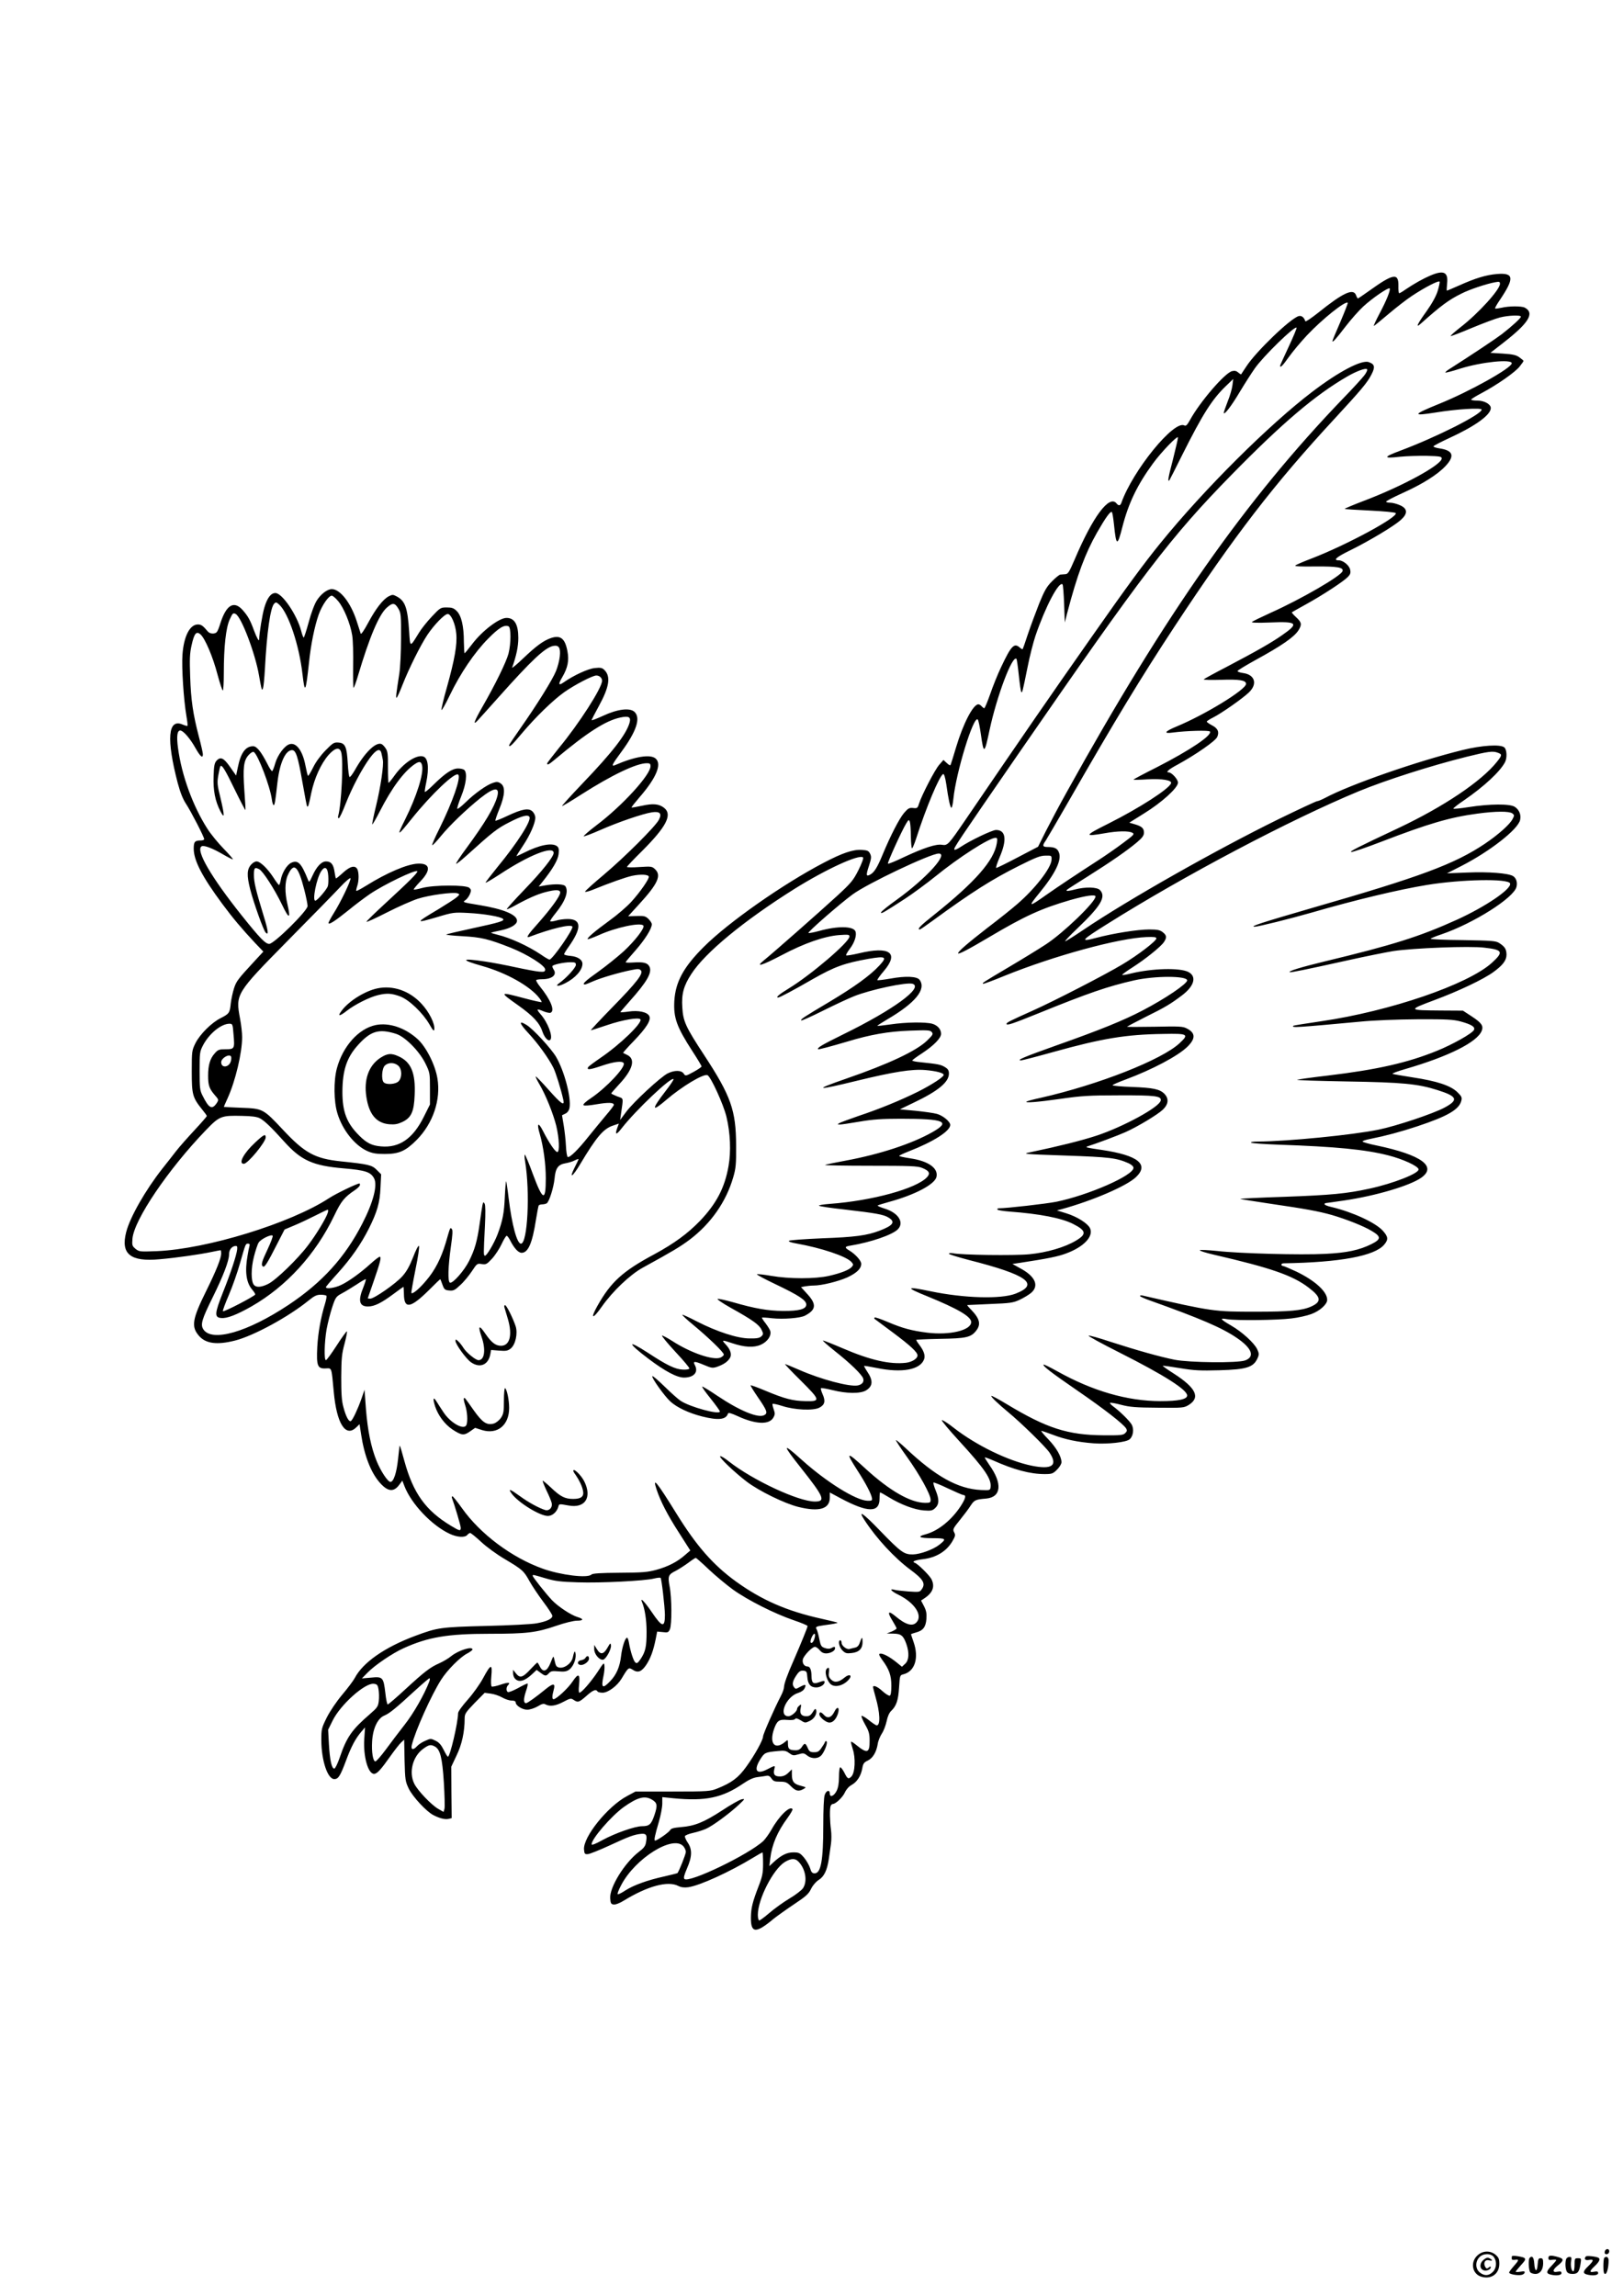 <?xml version="1.0" standalone="no"?>
<!DOCTYPE svg PUBLIC "-//W3C//DTD SVG 20010904//EN"
 "http://www.w3.org/TR/2001/REC-SVG-20010904/DTD/svg10.dtd">
<svg version="1.0" xmlns="http://www.w3.org/2000/svg"
 width="1240pt" height="1754pt" viewBox="0 0 1240 1754"
 preserveAspectRatio="xMidYMid meet">

<g transform="translate(0,1754) scale(0.1,-0.1)"
fill="#000000" stroke="none">
<path d="M10930 15436 c-56 -24 -125 -62 -194 -109 -21 -15 -42 -27 -46 -27
-4 0 -7 25 -6 56 2 102 -39 95 -224 -38 -45 -32 -83 -58 -86 -58 -2 0 -9 12
-14 26 -21 54 -100 17 -289 -135 -52 -41 -96 -71 -98 -65 -10 31 -30 46 -52
39 -65 -20 -326 -272 -398 -383 -21 -31 -39 -59 -40 -61 -2 -2 -12 4 -23 14
-14 12 -27 15 -47 10 -55 -14 -245 -234 -321 -373 -22 -39 -31 -48 -43 -42
-79 44 -395 -345 -482 -592 -8 -22 -21 -23 -37 -3 -55 67 -180 -100 -320 -430
-41 -95 -50 -110 -71 -111 -13 -1 -30 -2 -37 -3 -8 0 -36 -23 -63 -50 -42 -42
-58 -70 -99 -170 -26 -66 -65 -171 -86 -233 -20 -62 -39 -115 -41 -117 -1 -2
-11 3 -21 12 -43 39 -66 15 -142 -146 -27 -56 -65 -151 -85 -210 -21 -59 -41
-107 -45 -107 -4 0 -13 7 -20 15 -7 8 -18 15 -25 15 -40 0 -116 -147 -170
-327 -19 -65 -38 -124 -41 -132 -3 -11 -10 -8 -30 10 l-26 24 -33 -38 c-33
-38 -133 -231 -154 -297 -10 -33 -14 -36 -45 -32 -28 3 -38 -2 -69 -38 -37
-44 -103 -172 -164 -319 -39 -95 -64 -136 -95 -152 -31 -17 -33 -5 -9 67 18
56 20 69 9 92 -11 23 -20 27 -64 30 -67 4 -149 -24 -290 -98 -311 -162 -733
-458 -919 -645 -153 -153 -214 -265 -223 -411 -7 -129 18 -198 139 -385 38
-58 69 -110 69 -115 0 -5 -28 -24 -61 -42 -61 -33 -62 -33 -76 -12 -18 26 -71
26 -123 0 -54 -28 -258 -216 -315 -292 l-47 -63 6 43 c19 134 23 118 -28 137
-25 10 -46 20 -46 23 0 2 27 33 60 69 104 111 127 191 65 223 -16 8 -32 16
-34 17 -2 2 34 43 82 92 97 101 134 160 117 191 -16 30 -84 44 -157 33 -35 -5
-63 -7 -63 -4 0 2 31 38 68 80 137 153 177 224 153 269 -15 28 -47 35 -121 30
-33 -2 -60 -2 -60 2 0 3 34 44 75 90 72 82 125 166 125 200 0 9 -12 27 -26 41
-22 21 -34 24 -90 22 l-65 -2 84 92 c143 156 172 220 122 267 -23 22 -29 23
-120 17 -52 -4 -95 -3 -95 1 0 4 52 59 116 122 186 186 233 278 168 329 -39
31 -85 35 -170 16 -41 -9 -77 -15 -79 -13 -2 2 26 37 61 78 127 146 172 252
124 295 -39 36 -159 17 -312 -50 -30 -12 -21 7 48 100 116 157 150 259 103
306 -35 35 -131 23 -242 -29 -48 -22 -87 -37 -87 -33 0 4 25 52 55 107 80 146
93 226 43 276 -17 17 -29 20 -74 15 -51 -5 -162 -56 -237 -109 -40 -28 -44
-16 -12 38 43 73 54 128 40 201 -18 96 -53 124 -126 99 -58 -20 -112 -60 -213
-156 -49 -47 -87 -78 -83 -69 32 90 47 160 47 226 0 103 -29 153 -90 153 -57
0 -188 -100 -265 -203 -28 -36 -52 -66 -55 -67 -3 0 -5 39 -6 88 0 119 -19
199 -54 234 -23 23 -37 28 -77 28 -46 0 -50 -2 -113 -69 -36 -38 -81 -94 -100
-126 -69 -112 -66 -113 -74 11 -12 184 -31 235 -97 269 -26 14 -32 14 -59 0
-44 -23 -99 -94 -157 -202 -31 -58 -54 -91 -57 -83 -3 8 -17 53 -32 99 -45
138 -126 241 -189 241 -34 0 -84 -38 -114 -86 -17 -25 -44 -97 -62 -165 -18
-65 -35 -119 -39 -119 -3 0 -12 23 -19 51 -32 122 -145 289 -197 289 -34 0
-62 -36 -84 -110 -16 -53 -40 -201 -40 -244 0 -21 -18 11 -39 67 -30 82 -47
112 -88 158 -66 73 -124 39 -169 -101 -9 -30 -21 -61 -27 -67 -13 -18 -54 -16
-69 3 -37 44 -50 54 -76 54 -62 0 -108 -91 -118 -231 -7 -99 9 -343 30 -467 7
-40 11 -74 8 -76 -2 -3 -19 2 -38 10 -111 47 -124 -111 -36 -448 20 -74 40
-124 65 -161 38 -59 137 -250 137 -267 0 -5 -11 -10 -24 -10 -48 0 -56 -9 -56
-64 1 -90 64 -212 218 -420 80 -108 148 -189 250 -298 l64 -67 -64 -69 c-131
-142 -142 -156 -160 -211 -10 -31 -21 -83 -25 -116 -7 -72 -12 -79 -77 -112
-70 -35 -157 -122 -192 -190 -28 -57 -29 -61 -29 -218 0 -177 6 -199 81 -292
19 -23 34 -44 34 -48 0 -4 -42 -52 -94 -108 -52 -56 -117 -129 -143 -163 -26
-34 -72 -92 -102 -130 -130 -165 -248 -372 -277 -486 -43 -167 32 -228 256
-207 127 11 301 36 393 55 38 8 70 14 73 14 2 0 4 -11 4 -25 0 -36 -38 -131
-113 -283 -109 -220 -118 -276 -56 -347 52 -59 138 -70 275 -35 142 36 410
182 562 306 43 35 62 44 92 44 21 0 41 -4 44 -8 3 -5 -2 -31 -10 -58 -33 -107
-54 -224 -60 -334 -7 -144 2 -166 64 -163 48 2 44 14 62 -179 22 -242 90 -350
171 -272 l26 25 12 -78 c24 -160 74 -291 143 -369 61 -69 106 -74 149 -15 l23
31 16 -42 c52 -135 208 -300 345 -364 57 -27 117 -31 135 -9 7 8 17 15 22 15
6 0 43 -30 83 -67 40 -38 121 -97 181 -132 136 -81 146 -90 190 -170 20 -36
67 -106 105 -157 38 -50 69 -98 69 -107 0 -23 -44 -43 -120 -57 -36 -7 -209
-16 -385 -20 -349 -9 -371 -12 -543 -76 -233 -87 -399 -203 -461 -321 -11 -21
-54 -78 -96 -128 -44 -52 -93 -125 -118 -174 -40 -81 -42 -88 -42 -175 1 -155
48 -296 99 -296 31 0 46 24 90 142 40 108 72 167 115 218 l30 35 -6 -90 c-8
-133 29 -265 75 -265 23 0 52 32 126 137 32 45 68 91 81 103 l23 21 3 -158 c4
-150 6 -161 32 -216 31 -63 135 -175 188 -202 48 -25 89 -35 116 -29 l24 6 -2
197 -1 196 40 85 c41 84 62 181 62 282 0 37 7 47 76 119 l77 78 46 -6 c25 -3
64 -16 87 -29 22 -13 55 -24 72 -24 21 0 32 -5 32 -14 0 -24 50 -56 88 -56 20
0 54 11 79 25 33 20 47 24 62 15 34 -17 76 -11 135 20 53 28 58 29 79 15 32
-22 41 -19 97 30 50 45 73 54 85 35 3 -6 21 -10 39 -10 42 0 112 52 146 109
50 84 53 86 83 67 40 -27 68 -17 104 36 34 51 55 110 73 199 l11 56 42 -4 c39
-5 44 -3 55 21 16 36 15 242 -2 328 -15 78 -10 91 47 119 23 12 65 39 94 60
29 22 55 39 59 39 3 0 48 -39 99 -88 51 -48 135 -118 186 -155 115 -82 318
-184 462 -233 59 -20 107 -40 107 -45 0 -10 -49 -130 -105 -259 -51 -115 -74
-181 -75 -207 0 -13 -11 -44 -25 -70 -49 -94 -135 -290 -135 -307 0 -27 -63
-141 -128 -231 -61 -85 -112 -123 -222 -167 -52 -21 -69 -23 -340 -23 l-285 0
-65 -35 c-148 -79 -336 -313 -328 -408 3 -33 6 -37 30 -35 14 1 89 31 165 66
150 70 190 84 243 89 39 3 46 -10 35 -68 -4 -25 -18 -43 -53 -69 -110 -84
-226 -272 -220 -356 3 -37 6 -44 26 -47 14 -2 47 10 80 31 180 110 335 152
414 111 22 -11 45 -14 76 -10 87 12 316 116 500 228 34 21 65 38 67 38 3 0 5
-38 5 -85 0 -73 -5 -98 -34 -173 -46 -119 -58 -166 -59 -239 -1 -122 38 -124
175 -9 27 21 96 71 155 110 90 60 111 78 130 118 13 27 38 55 57 67 42 26 65
73 78 159 5 37 13 90 17 119 4 28 4 75 0 105 -9 66 -11 161 -3 182 3 9 11 16
17 16 22 0 76 52 92 88 11 24 31 46 51 57 42 23 72 70 82 127 6 36 13 46 41
59 39 18 67 65 77 127 3 23 18 59 31 79 14 20 30 63 37 95 7 35 20 65 34 78
40 38 55 81 61 179 6 94 6 95 35 102 87 23 118 126 76 246 -11 32 -20 58 -20
60 0 1 17 7 38 13 54 14 75 41 80 103 3 42 -1 63 -18 97 l-23 44 24 16 c66 43
84 91 55 148 -16 30 -103 116 -126 124 -26 9 -3 20 62 28 101 12 179 60 224
136 23 40 25 48 14 69 -12 22 -9 29 42 92 30 37 68 87 83 111 29 44 37 48 120
55 115 11 125 114 25 255 -21 31 -38 58 -36 59 2 2 30 -8 62 -22 161 -72 285
-105 395 -105 56 0 64 3 95 34 20 20 34 44 34 57 -1 44 -39 110 -101 175 -34
35 -58 64 -53 64 5 0 44 -13 86 -29 92 -36 193 -57 313 -66 109 -8 251 8 276
31 27 24 34 76 16 111 -16 29 -89 101 -142 140 -16 12 -27 24 -24 27 3 3 41
-3 85 -15 66 -17 112 -21 279 -22 192 -2 201 -1 237 21 91 57 56 130 -113 239
-49 31 -87 58 -85 60 2 2 61 -6 132 -18 108 -18 156 -20 299 -16 214 6 264 23
295 97 10 23 9 35 -5 64 -23 48 -115 132 -198 180 -86 50 -92 60 -31 49 69
-11 381 -8 492 6 51 6 118 21 150 33 66 24 122 75 122 109 0 63 -93 147 -236
216 -50 23 -96 43 -103 43 -6 0 -11 5 -11 10 0 6 8 10 18 10 431 7 694 56 767
142 34 40 31 61 -10 107 -56 62 -232 143 -392 181 -29 6 -53 16 -53 21 0 5 3
9 8 9 4 0 68 9 142 20 238 35 496 111 586 172 127 87 5 176 -338 248 -60 12
-108 26 -108 31 0 4 26 13 58 19 120 24 232 54 362 97 231 77 319 128 335 196
6 24 2 33 -32 66 -52 49 -154 83 -338 111 -77 12 -147 24 -155 27 -8 3 37 20
100 38 327 95 548 205 581 292 14 37 -2 60 -75 108 l-69 45 -166 1 c-255 2
-256 3 -56 78 189 70 380 161 455 216 73 53 100 90 100 133 -1 42 -12 60 -55
88 -26 17 -53 19 -277 23 -136 1 -248 6 -248 10 0 3 37 19 83 34 245 84 552
278 573 362 9 35 -2 68 -26 83 -36 22 -187 34 -350 27 l-155 -6 110 56 c217
111 434 280 449 352 9 39 -7 78 -41 100 -36 24 -192 23 -351 -2 -62 -10 -115
-15 -118 -12 -3 3 34 32 83 65 151 104 273 217 311 289 18 33 15 98 -5 114
-29 25 -172 16 -318 -20 -343 -84 -858 -263 -1049 -365 -27 -14 -55 -26 -63
-26 -7 0 -140 -62 -296 -138 -480 -236 -1148 -614 -1490 -845 -71 -48 -133
-87 -139 -87 -5 0 37 45 95 100 177 169 219 239 172 290 -22 25 -112 27 -195
5 -30 -8 -56 -12 -59 -10 -6 7 -15 0 159 110 178 112 302 198 378 262 40 34
52 51 52 73 0 33 -16 48 -71 64 l-41 12 112 70 c136 84 260 196 260 236 0 25
-48 78 -71 78 -26 0 -1 23 69 60 139 76 290 181 302 211 17 39 4 66 -41 89
-21 11 -39 24 -39 28 0 4 22 18 48 31 62 31 225 145 273 191 69 65 47 137 -44
149 -23 3 -42 10 -42 15 0 5 61 42 135 83 205 112 298 177 331 229 27 44 24
60 -18 99 -21 19 -35 36 -33 38 3 2 52 30 110 62 127 70 287 175 319 209 18
19 22 31 16 56 -7 32 -54 70 -87 70 -46 0 -18 25 89 77 146 72 334 185 385
231 55 49 53 86 -4 112 -24 11 -58 20 -75 20 -18 0 -33 4 -33 8 0 5 56 34 124
65 152 68 268 141 330 207 73 78 58 120 -47 135 -26 4 -47 11 -45 16 2 5 56
33 121 63 200 92 317 177 317 229 0 29 -49 57 -101 57 -27 0 -49 3 -49 8 0 4
37 27 83 51 119 64 252 157 287 201 17 21 30 40 30 43 0 3 -14 15 -31 27 -24
18 -50 24 -126 29 l-96 6 104 81 c190 148 235 223 159 264 -24 13 -122 13
-179 -1 -24 -5 -46 -8 -48 -5 -3 2 13 31 35 63 114 169 110 211 -21 200 -82
-7 -163 -31 -290 -88 -48 -21 -89 -39 -92 -39 -3 0 -2 24 1 53 10 88 -24 106
-126 63z m54 -119 c-12 -39 -42 -94 -86 -156 -70 -97 -85 -130 -45 -95 157
140 215 183 312 231 62 32 192 75 258 87 32 6 37 4 37 -12 0 -44 -162 -223
-298 -329 -46 -36 -81 -67 -79 -70 3 -2 75 25 162 62 87 36 183 72 215 80 63
16 160 20 160 6 0 -11 -69 -74 -145 -133 -50 -38 -224 -154 -398 -265 -22 -13
-37 -27 -34 -29 2 -2 55 11 116 31 161 50 391 74 391 40 0 -36 -322 -216 -555
-310 -204 -83 -209 -95 -26 -66 159 26 351 38 351 22 0 -36 -344 -210 -625
-315 -129 -48 -128 -60 1 -45 50 5 142 8 205 7 100 -3 114 -5 114 -20 0 -49
-302 -213 -593 -323 -84 -32 -150 -60 -148 -62 2 -3 89 -8 192 -13 103 -5 191
-13 197 -19 27 -27 -374 -244 -642 -347 -63 -24 -119 -48 -125 -54 -6 -6 49
-9 155 -7 165 1 216 -7 206 -36 -11 -37 -319 -215 -547 -317 -74 -34 -139 -65
-145 -71 -6 -6 42 -8 140 -4 209 9 222 -6 89 -98 -80 -56 -192 -120 -424 -242
-91 -47 -169 -90 -173 -94 -5 -5 54 -6 130 -4 142 5 193 -3 193 -31 0 -44
-316 -237 -532 -326 -89 -37 -102 -56 -30 -46 105 14 279 19 286 8 18 -29
-154 -144 -406 -273 -98 -49 -178 -92 -178 -94 0 -3 49 -2 108 2 112 6 187 -7
179 -30 -13 -42 -241 -189 -476 -307 -188 -94 -192 -103 -31 -75 100 18 183
19 211 4 19 -10 12 -17 -70 -78 -50 -38 -134 -96 -188 -131 -152 -98 -310
-203 -398 -265 -138 -98 -144 -96 -53 15 122 149 172 253 148 309 -12 31 -34
41 -87 41 -38 0 -41 11 -14 48 10 15 89 151 176 302 353 616 554 947 810 1336
456 692 760 1087 1220 1584 203 220 250 275 282 337 31 59 27 81 -20 97 -54
19 -228 -72 -430 -226 -333 -253 -830 -748 -1163 -1159 -122 -150 -254 -329
-520 -709 -326 -464 -518 -743 -966 -1400 -134 -196 -138 -200 -182 -193 -45
7 -139 -24 -289 -94 -64 -31 -120 -54 -123 -50 -6 6 104 248 139 306 18 30 21
32 28 15 4 -10 8 -61 8 -111 1 -51 5 -93 9 -93 4 0 18 33 31 73 75 235 180
485 207 494 7 3 16 -26 24 -79 16 -115 30 -178 39 -178 5 0 11 30 15 68 20
201 154 638 186 606 6 -6 16 -56 24 -113 22 -155 27 -153 66 31 56 262 175
577 206 545 3 -3 11 -60 18 -126 7 -66 15 -124 19 -127 7 -7 8 -6 48 191 16
83 44 190 60 238 76 223 180 420 207 393 4 -4 9 -71 12 -149 l5 -142 18 70
c78 297 138 457 228 616 67 117 104 168 114 157 4 -4 11 -46 16 -95 17 -167
26 -169 64 -19 47 183 114 322 234 486 64 88 190 218 191 198 0 -9 -18 -86
-39 -170 -35 -133 -42 -173 -27 -157 2 2 47 90 99 195 155 309 226 422 332
524 l57 55 -6 -48 c-3 -26 -19 -82 -36 -123 -16 -42 -30 -81 -30 -87 1 -23 58
51 125 164 38 63 88 141 112 175 64 92 304 326 319 311 3 -3 -24 -68 -60 -145
-36 -77 -66 -143 -66 -146 0 -20 22 3 67 67 28 39 90 114 138 165 119 126 294
266 312 249 2 -3 -23 -68 -56 -145 -34 -77 -61 -143 -61 -147 0 -14 23 10 98
108 43 56 105 126 138 156 68 63 191 147 201 138 9 -10 -23 -91 -78 -194 -27
-51 -46 -93 -43 -93 3 0 53 41 112 91 59 50 139 112 177 137 99 66 209 123
214 110 2 -6 -5 -38 -15 -71z m-560 -644 c-16 -21 -87 -99 -159 -173 -746
-775 -1357 -1644 -2113 -3007 -56 -100 -128 -236 -161 -301 l-60 -120 -155
-81 c-85 -45 -159 -81 -164 -81 -6 0 6 36 25 81 58 134 48 209 -27 209 -30 0
-200 -82 -270 -129 -25 -17 -47 -26 -49 -20 -4 13 19 48 492 734 952 1379
1160 1652 1627 2129 386 394 640 610 885 751 69 40 138 65 149 55 5 -5 -3 -25
-20 -47z m-7841 -1724 c44 -51 94 -174 108 -263 6 -38 9 -144 7 -236 -1 -93 0
-166 4 -164 4 3 19 44 33 92 88 296 161 469 221 521 44 39 61 37 88 -9 19 -32
21 -51 20 -225 0 -104 -6 -226 -13 -270 -24 -155 -28 -185 -21 -185 4 0 24 44
45 98 50 127 136 300 190 382 52 78 132 160 156 160 25 0 59 -77 65 -151 8
-83 -13 -199 -71 -407 -26 -90 -44 -169 -42 -175 2 -7 31 44 64 113 80 166
188 326 293 432 82 83 122 107 155 94 20 -7 20 -131 0 -209 -17 -64 -101 -236
-199 -406 -63 -110 -76 -147 -37 -105 10 10 82 91 161 179 255 286 354 378
417 391 43 8 57 -14 50 -80 -3 -30 -16 -80 -29 -112 -26 -65 -146 -258 -274
-440 -46 -66 -84 -122 -84 -126 0 -21 22 0 98 91 102 121 235 251 322 313 79
56 217 128 246 128 24 0 44 -18 44 -40 0 -54 -176 -328 -330 -514 -49 -61 -90
-114 -90 -118 0 -15 14 -8 59 30 247 207 388 297 500 321 66 14 83 4 71 -40
-26 -89 -129 -223 -359 -463 -89 -93 -159 -171 -157 -173 2 -2 68 37 147 88
232 148 421 239 501 239 23 0 28 -4 28 -23 0 -66 -215 -301 -409 -448 -61 -46
-106 -86 -101 -87 6 -2 63 20 127 48 133 59 326 125 394 135 61 9 78 -9 53
-57 -26 -51 -262 -286 -421 -420 -79 -66 -143 -124 -143 -129 0 -5 24 1 53 12
140 57 257 98 307 109 62 13 122 11 127 -6 5 -16 -68 -121 -135 -194 -33 -36
-106 -99 -163 -140 -117 -85 -176 -136 -169 -144 3 -2 40 11 83 30 131 60 325
101 343 73 11 -18 -65 -116 -150 -195 -45 -41 -132 -111 -193 -155 -102 -72
-130 -99 -104 -99 5 0 33 11 62 24 59 26 201 68 293 86 48 10 61 10 72 -2 23
-23 -31 -92 -220 -285 -93 -95 -165 -173 -162 -173 4 0 61 18 126 40 118 40
242 61 253 43 16 -26 -154 -191 -304 -293 -48 -33 -91 -65 -95 -71 -14 -24 12
-21 101 9 96 33 159 40 170 21 18 -28 -131 -187 -248 -266 -42 -28 -65 -49
-59 -55 6 -6 44 -3 101 7 89 15 131 14 131 -5 0 -5 -26 -40 -58 -77 -32 -38
-92 -111 -134 -163 -80 -101 -143 -163 -160 -158 -6 2 -12 40 -14 84 -2 44
-10 115 -17 157 l-13 78 25 12 c16 7 28 24 32 43 15 77 -39 284 -103 392 -39
65 -175 212 -224 242 -64 40 -58 14 15 -64 73 -79 151 -187 189 -262 18 -36
59 -167 76 -246 11 -50 -16 -31 -113 78 -51 58 -95 103 -98 101 -2 -3 10 -28
27 -57 49 -82 107 -228 130 -320 23 -97 27 -200 8 -200 -16 0 -65 73 -109 160
-37 73 -50 62 -25 -22 28 -97 46 -230 46 -337 0 -183 -22 -176 -100 34 -29 80
-57 145 -60 145 -4 0 -3 -24 2 -52 39 -235 19 -628 -32 -628 -30 0 -69 143
-94 349 -8 68 -17 125 -19 128 -2 2 -7 -52 -10 -119 -5 -123 -17 -185 -56
-288 -26 -68 -83 -164 -96 -162 -11 3 -11 10 0 228 5 99 4 157 -2 169 -10 16
-11 15 -17 -11 -3 -16 -13 -78 -21 -139 -19 -135 -37 -199 -81 -287 -37 -74
-124 -173 -146 -166 -18 7 -15 120 7 276 13 90 15 126 7 134 -13 13 -10 21
-47 -107 -36 -119 -82 -209 -149 -287 -53 -63 -103 -105 -113 -95 -2 3 12 83
31 178 20 96 32 177 27 182 -5 5 -25 -34 -45 -87 -27 -68 -50 -110 -83 -146
-50 -56 -214 -170 -244 -170 -10 0 -19 1 -19 3 0 1 20 59 44 127 51 147 62
190 47 190 -6 0 -36 -23 -67 -51 -79 -72 -171 -138 -229 -165 -48 -23 -115
-32 -115 -16 0 4 41 52 91 107 101 112 177 221 237 340 64 128 84 198 89 312
l5 103 -34 34 c-37 37 -63 43 -276 65 -196 21 -274 63 -441 242 -150 160 -153
161 -317 167 -74 3 -134 6 -134 7 0 1 13 31 29 66 60 132 111 348 111 467 0
31 -7 94 -16 141 -35 188 -33 192 365 596 180 182 360 366 400 409 42 45 77
74 79 67 5 -15 -76 -185 -129 -268 -21 -34 -39 -67 -39 -73 0 -18 49 14 150
95 52 43 127 99 165 125 109 74 349 189 363 175 8 -8 -58 -74 -235 -237 -84
-77 -153 -144 -153 -149 0 -5 70 27 156 71 86 44 193 91 237 105 87 28 273 53
303 41 18 -7 17 -9 -8 -31 -15 -13 -78 -53 -140 -91 -178 -106 -178 -109 -7
-59 120 36 128 37 239 31 118 -6 246 -28 263 -45 15 -15 -25 -27 -233 -72
-102 -22 -192 -43 -200 -47 -8 -3 46 -9 120 -13 148 -8 201 -21 374 -89 127
-51 261 -136 261 -165 0 -17 -6 -20 -45 -17 -25 2 -105 17 -179 33 -73 16
-178 36 -232 44 -187 28 -197 15 -24 -34 184 -52 364 -153 435 -244 12 -15 20
-30 18 -32 -2 -2 -62 11 -133 30 -192 51 -193 50 -45 -55 114 -81 163 -134
185 -202 16 -45 44 -75 59 -61 23 23 -18 133 -74 196 -35 41 -31 45 25 21 21
-8 44 -13 51 -10 36 14 2 99 -82 202 -18 23 -30 44 -27 48 4 3 23 6 44 6 75 0
115 32 91 71 -7 10 -12 23 -12 28 0 12 88 31 140 31 33 0 40 -3 40 -20 0 -21
-72 -100 -125 -138 -40 -28 -10 -30 44 -2 77 39 131 100 131 148 0 31 -36 55
-90 60 -27 2 -50 8 -50 13 0 5 15 30 34 56 102 144 100 213 -7 213 -27 0 -67
-5 -88 -12 -22 -6 -42 -9 -45 -5 -3 3 16 31 42 63 73 90 100 164 74 204 -11
17 -77 20 -154 7 l-50 -9 27 34 c80 100 119 167 125 214 4 38 1 50 -13 61 -39
28 -136 8 -252 -51 -29 -14 -54 -26 -57 -26 -2 0 20 36 49 79 55 82 95 174 95
216 0 14 -9 34 -21 46 -29 29 -79 20 -192 -33 -48 -23 -89 -39 -92 -37 -2 3
11 43 30 89 44 107 47 172 10 196 -20 13 -30 14 -59 4 -47 -15 -140 -81 -208
-148 -32 -31 -60 -53 -64 -50 -3 4 10 47 30 96 38 93 47 177 24 200 -7 7 -28
12 -48 12 -44 0 -97 -35 -187 -123 -34 -34 -64 -59 -67 -56 -2 2 2 33 10 69
24 115 15 192 -24 202 -52 14 -150 -51 -217 -145 -22 -31 -43 -56 -46 -57 -3
0 -5 53 -5 118 1 98 -2 123 -17 145 -10 16 -25 31 -33 34 -44 16 -128 -66
-203 -200 -18 -31 -36 -55 -40 -52 -5 2 -11 49 -14 104 -7 126 -19 155 -70
159 -35 3 -43 -2 -100 -60 -38 -39 -75 -89 -95 -131 -19 -38 -36 -66 -39 -63
-3 2 -11 37 -19 77 -22 116 -71 181 -123 164 -38 -12 -90 -83 -108 -145 -9
-33 -20 -60 -24 -60 -5 0 -21 24 -35 53 -48 94 -82 137 -110 137 -58 0 -95
-51 -117 -162 l-13 -62 -45 64 c-49 71 -74 83 -105 49 -15 -17 -20 -39 -22
-119 -4 -109 12 -189 52 -267 33 -64 33 -35 0 104 -24 96 -26 115 -16 171 6
35 13 67 17 70 11 12 35 -27 112 -186 41 -84 77 -152 78 -150 2 2 -2 68 -8
148 -12 174 -6 230 32 272 17 19 33 28 40 24 32 -20 124 -261 138 -362 3 -24
9 -44 14 -44 8 0 12 25 29 175 17 147 61 245 111 245 30 0 45 -47 80 -247 17
-98 33 -180 35 -182 8 -9 13 7 32 101 24 114 74 224 132 291 50 56 85 63 97
20 18 -64 2 -395 -23 -485 -3 -10 -1 -18 4 -18 6 0 29 48 52 108 51 129 125
269 185 351 50 68 81 80 90 34 4 -16 8 -37 10 -48 8 -39 -17 -207 -51 -347
-19 -77 -32 -143 -30 -145 2 -3 28 41 57 98 94 184 186 307 269 363 35 23 48
20 55 -12 13 -62 -42 -236 -130 -412 -67 -134 -61 -133 52 8 152 189 331 358
354 335 22 -22 -41 -204 -143 -411 -34 -67 -59 -125 -56 -128 3 -3 33 28 66
69 69 84 193 203 300 289 108 86 152 90 131 13 -23 -82 -93 -200 -235 -393
-47 -63 -82 -117 -79 -120 2 -3 39 26 81 64 203 183 231 205 327 254 96 49
140 60 152 40 17 -28 -93 -200 -245 -384 -49 -61 -90 -113 -90 -118 0 -4 48
24 108 63 222 147 412 222 412 164 0 -29 -88 -140 -221 -278 -78 -81 -140
-150 -137 -152 2 -2 29 9 59 26 101 56 174 88 234 104 81 21 115 20 115 -3 0
-26 -68 -120 -166 -231 -81 -90 -100 -119 -69 -107 166 63 316 99 328 78 11
-17 -152 -252 -175 -252 -5 0 -35 17 -66 39 -97 65 -232 127 -331 151 -29 7
-51 14 -49 16 2 1 37 10 77 18 74 16 121 44 121 73 0 46 -103 89 -285 119
-133 22 -133 22 -108 39 11 8 26 28 33 45 11 27 11 34 -4 48 -24 24 -274 23
-361 -1 -32 -9 -61 -14 -64 -12 -2 3 21 32 52 64 82 86 74 138 -20 134 -81 -3
-236 -69 -395 -168 -40 -25 -74 -43 -76 -40 -2 2 1 18 7 36 14 40 14 104 1
130 -17 31 -54 23 -108 -26 -27 -25 -52 -45 -55 -45 -2 0 -7 22 -11 50 -8 57
-26 80 -65 80 -35 0 -72 -39 -104 -110 -21 -47 -26 -52 -32 -35 -53 133 -78
159 -131 134 -33 -16 -70 -78 -79 -131 -4 -21 -10 -38 -13 -38 -4 0 -24 27
-45 60 -45 68 -99 120 -127 120 -11 0 -28 -10 -39 -22 -35 -37 -37 -83 -9
-193 27 -104 101 -312 118 -329 24 -24 20 12 -15 126 -61 200 -75 259 -75 315
0 55 6 61 41 43 29 -16 116 -151 173 -269 55 -115 69 -114 42 3 -21 89 -20
171 3 221 46 102 79 73 126 -112 14 -54 25 -110 25 -124 0 -36 -256 -289 -293
-289 -29 0 -71 43 -210 217 -233 292 -354 499 -307 528 17 11 83 -14 160 -59
41 -24 77 -42 79 -40 3 2 -29 39 -71 82 -41 42 -97 110 -123 151 -110 171
-197 407 -225 618 -12 89 -6 133 17 133 23 0 76 -61 117 -135 37 -65 56 -81
56 -46 0 10 -13 69 -30 132 -46 177 -61 281 -67 460 -5 134 -3 180 11 241 20
90 36 110 68 82 35 -31 95 -172 130 -307 19 -70 37 -125 41 -121 4 4 7 64 7
133 0 200 16 346 45 409 22 49 26 52 46 42 44 -24 150 -304 178 -470 6 -36 14
-76 17 -90 6 -23 7 -24 14 -5 4 11 10 76 14 145 15 283 42 470 71 499 13 13
17 12 39 -8 71 -67 152 -310 177 -530 18 -155 25 -142 50 89 14 138 43 278 74
366 26 72 76 144 100 144 7 0 29 -18 48 -41z m8861 -1159 c33 -12 33 -19 -7
-69 -118 -149 -407 -343 -752 -506 -317 -149 -377 -180 -361 -183 9 -2 112 33
229 78 361 139 525 187 735 215 141 19 242 19 266 2 17 -13 17 -16 2 -44 -20
-40 -110 -120 -211 -188 -233 -156 -491 -252 -1318 -490 -399 -116 -482 -143
-441 -144 22 -1 272 61 439 109 335 97 663 175 877 210 262 43 621 50 635 12
16 -40 -185 -177 -407 -278 -283 -128 -484 -192 -1013 -319 -176 -43 -273 -72
-264 -81 5 -5 127 20 447 91 135 30 290 61 345 70 153 23 585 40 696 26 141
-16 149 -32 57 -116 -184 -166 -778 -369 -1303 -446 -115 -17 -212 -32 -214
-35 -16 -16 28 -13 514 32 99 10 281 17 435 18 227 1 274 -2 330 -17 84 -23
113 -42 101 -65 -14 -27 -164 -111 -280 -158 -225 -92 -460 -145 -836 -190
-121 -14 -227 -29 -235 -32 -8 -4 163 -9 380 -13 427 -7 542 -18 693 -66 152
-48 163 -75 53 -134 -86 -46 -366 -140 -503 -168 -198 -41 -699 -90 -921 -91
-41 0 -61 -4 -52 -9 8 -5 103 -11 210 -15 436 -15 663 -37 838 -82 110 -28
226 -81 230 -106 6 -30 -191 -108 -376 -148 -174 -38 -292 -49 -644 -62 -191
-6 -346 -14 -343 -16 2 -2 109 -19 237 -38 260 -38 360 -56 463 -85 107 -31
245 -85 305 -122 73 -43 73 -63 -1 -100 -94 -47 -190 -67 -354 -75 -187 -10
-659 3 -825 22 -69 7 -129 10 -133 6 -5 -4 44 -20 110 -35 432 -100 598 -157
720 -250 98 -74 102 -109 19 -146 -68 -30 -164 -39 -421 -39 -320 0 -329 1
-867 124 -10 2 -18 1 -18 -4 0 -4 35 -20 78 -35 383 -137 547 -207 660 -284
117 -79 142 -145 65 -173 -60 -21 -423 -17 -538 5 -111 22 -292 73 -493 138
-84 28 -158 49 -165 46 -7 -2 101 -61 238 -130 339 -171 515 -283 515 -327 0
-29 -67 -43 -205 -43 -254 1 -517 77 -789 229 -54 30 -100 53 -103 50 -9 -9
57 -60 262 -201 205 -141 347 -252 369 -287 8 -14 7 -22 -7 -35 -15 -16 -37
-18 -165 -17 -274 2 -434 53 -742 239 -61 37 -114 65 -116 62 -6 -5 50 -59
126 -122 102 -84 290 -268 319 -312 65 -98 19 -131 -138 -99 -179 37 -422 155
-594 289 -47 37 -88 63 -91 58 -3 -5 56 -75 131 -157 199 -217 250 -293 241
-356 -3 -22 -7 -23 -73 -20 -177 9 -346 103 -577 321 -38 35 -70 62 -73 60 -2
-3 36 -61 85 -129 96 -134 180 -286 180 -326 0 -22 -4 -24 -42 -24 -111 1
-269 91 -453 259 -149 137 -158 135 -65 -10 65 -100 107 -181 112 -214 3 -17
-2 -20 -35 -19 -88 3 -313 143 -502 313 -150 135 -151 121 -4 -64 175 -221
189 -255 105 -255 -125 0 -473 162 -657 306 -32 26 -63 44 -67 40 -9 -10 111
-124 203 -194 93 -71 289 -167 394 -193 160 -40 241 -16 241 72 l0 38 84 -45
c207 -110 296 -111 296 -2 0 26 2 48 5 48 2 0 33 -17 67 -38 90 -55 193 -94
266 -100 56 -4 65 -2 87 18 31 29 32 67 3 137 -12 29 -19 55 -16 58 2 3 53
-17 111 -45 58 -27 110 -50 116 -50 25 0 19 -26 -19 -85 -70 -107 -172 -189
-267 -215 -70 -18 -50 -30 52 -30 103 0 109 -5 53 -49 -46 -37 -147 -74 -203
-75 -68 -1 -91 16 -252 182 -130 135 -172 163 -118 80 92 -141 229 -289 352
-380 95 -70 115 -103 88 -144 -17 -26 -18 -27 -104 -21 -47 4 -96 9 -108 13
-43 12 -23 -12 31 -38 124 -61 187 -157 139 -210 -31 -35 -83 -20 -163 47 -55
46 -63 31 -21 -36 17 -28 31 -54 31 -58 0 -5 -17 -15 -37 -24 l-38 -15 51 -1
c59 -1 76 -15 99 -80 23 -67 20 -123 -9 -150 l-25 -23 -43 35 c-52 42 -104 69
-124 65 -12 -2 -8 -13 16 -47 54 -73 70 -119 70 -198 0 -48 -4 -73 -12 -76 -7
-2 -32 13 -55 34 -39 36 -73 50 -73 31 0 -4 9 -37 19 -74 35 -120 39 -218 9
-218 -5 0 -33 18 -61 41 -28 22 -53 36 -55 31 -2 -6 11 -36 29 -68 27 -47 33
-68 33 -120 1 -96 -18 -102 -103 -33 -19 16 -37 27 -39 24 -2 -2 4 -27 13 -55
23 -68 18 -179 -9 -209 -23 -25 -31 -21 -56 30 -11 21 -25 39 -30 39 -6 0 -10
-32 -10 -72 0 -49 -6 -84 -18 -108 -20 -40 -52 -53 -52 -21 0 32 -27 25 -39
-10 -7 -19 -11 -113 -11 -234 0 -267 -18 -365 -66 -365 -18 0 -26 8 -35 40 -7
22 -28 58 -46 80 -31 36 -39 40 -82 40 -50 0 -94 -22 -155 -79 l-28 -26 7 58
c12 106 55 206 131 309 24 33 42 64 39 68 -18 30 -103 -52 -160 -155 -19 -33
-47 -72 -62 -87 -112 -105 -570 -325 -604 -291 -8 8 -1 32 20 81 39 89 41 145
5 197 -14 21 -23 43 -21 49 3 7 31 18 63 25 32 7 76 21 98 31 49 21 181 118
251 184 48 45 49 47 20 41 -16 -4 -84 -42 -150 -86 -137 -89 -208 -118 -313
-126 -55 -5 -75 -10 -82 -23 -9 -17 -99 -80 -115 -80 -10 0 -2 39 29 144 14
48 26 111 26 138 l0 50 88 -9 c243 -23 370 4 526 110 47 32 81 48 114 52 26 3
57 8 68 10 15 3 27 -3 38 -20 14 -21 24 -25 65 -25 43 0 54 -5 84 -35 37 -37
58 -42 96 -21 23 13 22 13 -22 25 -52 13 -67 32 -67 87 l0 38 -28 -27 c-20
-19 -39 -27 -64 -27 -40 0 -52 16 -42 56 8 30 7 30 -53 -1 -84 -44 -108 -9
-53 78 31 49 37 52 133 61 49 5 62 3 87 -16 27 -19 33 -20 70 -9 36 11 43 10
67 -9 37 -29 87 -26 112 6 24 31 46 93 36 102 -4 4 -10 2 -12 -5 -2 -7 -14
-27 -27 -45 -18 -27 -28 -33 -56 -33 -30 0 -37 5 -49 33 -17 39 -24 40 -45 7
-11 -17 -26 -25 -45 -25 -49 0 -61 9 -61 48 0 33 -1 34 -17 20 -81 -71 -129
-19 -89 95 23 64 38 74 100 69 34 -3 56 0 61 7 4 8 17 5 42 -10 33 -21 36 -21
69 -5 36 16 59 58 49 85 -4 11 -11 7 -25 -17 -15 -24 -27 -32 -49 -32 -38 0
-53 19 -44 61 6 31 5 33 -10 20 -9 -7 -17 -18 -17 -24 0 -20 -43 -57 -66 -57
-81 0 -18 151 74 178 25 8 43 21 50 37 14 30 5 31 -38 8 -30 -17 -32 -17 -45
1 -16 21 -8 50 26 98 16 22 28 28 48 26 23 -3 26 -8 29 -48 4 -55 25 -80 68
-80 31 0 64 21 64 41 0 12 -7 11 -47 -3 -40 -14 -52 -3 -53 47 0 48 -11 75
-30 75 -26 0 -43 26 -36 55 8 30 71 95 92 95 9 0 25 -11 36 -25 14 -17 29 -25
51 -25 34 1 67 20 67 39 0 14 -6 14 -30 1 -12 -6 -28 -6 -48 1 -27 9 -32 17
-42 67 -6 31 -15 65 -20 74 -12 21 -7 24 55 33 69 9 107 16 103 20 -2 2 -57
15 -123 30 -266 59 -456 143 -652 284 -175 127 -301 271 -453 516 -155 250
-188 290 -153 185 30 -89 82 -191 169 -326 l88 -138 -41 -35 c-57 -51 -129
-88 -220 -113 -67 -18 -106 -21 -280 -22 -147 -1 -206 -5 -215 -14 -29 -29
-234 -4 -371 45 -238 85 -479 266 -618 463 -35 49 -68 90 -72 90 -5 0 -7 -6
-4 -13 20 -53 67 -211 67 -227 0 -27 -7 -26 -75 15 -193 116 -288 249 -355
493 -18 67 -34 121 -36 119 -2 -1 -7 -48 -13 -104 -11 -104 -34 -173 -58 -173
-20 0 -74 82 -105 158 -43 105 -69 234 -82 396 l-11 150 -24 -70 c-28 -79 -66
-160 -80 -169 -15 -9 -38 33 -57 105 -14 50 -17 104 -17 230 1 142 4 178 26
258 13 50 21 92 17 92 -4 0 -40 -49 -79 -110 -39 -60 -75 -110 -81 -110 -15 0
-12 134 5 235 9 48 28 124 43 169 25 76 30 82 72 105 25 13 76 44 113 68 37
25 70 44 72 41 2 -2 -7 -31 -20 -64 -41 -100 -30 -144 36 -144 49 0 102 26
196 96 40 30 74 54 75 54 2 0 3 -25 4 -55 1 -117 50 -109 188 27 49 49 89 88
90 86 2 -2 9 -21 17 -43 13 -36 19 -40 52 -43 32 -3 43 3 84 42 27 24 66 72
88 105 39 59 41 61 76 55 32 -5 39 -1 78 41 24 26 56 75 73 111 16 35 34 64
39 64 5 0 16 -15 25 -32 31 -62 64 -98 89 -98 50 0 82 73 110 254 9 55 18 103
21 108 3 4 15 8 27 8 12 0 28 4 34 8 19 12 53 120 60 190 7 79 28 107 84 116
22 4 54 13 70 22 16 8 29 12 29 9 0 -3 -14 -33 -31 -66 -44 -88 -14 -69 43 27
125 209 178 272 252 296 l44 15 -14 -39 c-17 -50 -4 -48 37 5 108 138 377 393
395 374 3 -3 -23 -43 -59 -89 -111 -144 -111 -168 2 -71 120 103 284 202 316
190 25 -10 122 -222 145 -317 30 -125 36 -265 16 -378 -29 -165 -92 -286 -218
-418 -94 -97 -196 -172 -347 -254 -245 -131 -334 -213 -437 -396 -57 -102 -36
-105 34 -5 83 118 216 244 312 297 230 126 288 161 360 215 161 122 278 289
332 476 20 68 23 100 22 243 -1 269 -39 377 -244 690 -141 215 -161 258 -167
364 -7 102 10 166 69 256 105 163 400 406 785 648 245 153 498 269 527 242 5
-5 -10 -46 -35 -96 -40 -79 -55 -98 -165 -199 -123 -113 -487 -434 -559 -492
-68 -55 -15 -39 138 41 172 91 325 144 437 153 72 5 80 4 80 -11 0 -42 -295
-294 -466 -398 -72 -44 -100 -68 -79 -68 12 0 116 55 265 141 167 95 242 122
428 155 130 22 142 15 81 -51 -70 -76 -190 -163 -384 -279 -197 -117 -221
-133 -213 -141 3 -3 79 31 169 76 90 45 196 94 234 109 128 51 402 109 447 95
87 -28 -147 -199 -529 -386 -164 -81 -202 -103 -192 -114 4 -3 92 20 224 59
175 53 312 77 475 83 138 5 157 4 169 -11 12 -15 8 -22 -36 -65 -82 -79 -292
-178 -619 -291 -257 -89 -233 -93 86 -15 275 67 418 90 520 81 82 -7 140 -22
140 -37 0 -16 -91 -75 -196 -128 -133 -66 -296 -133 -456 -186 -69 -24 -134
-48 -145 -54 -17 -10 -16 -10 4 -11 13 0 80 10 150 22 100 17 168 22 313 22
337 0 387 -21 244 -102 -157 -89 -401 -169 -659 -217 -82 -15 -155 -30 -162
-34 -6 -3 149 -6 345 -6 302 0 363 -2 396 -16 56 -22 66 -42 38 -72 -82 -87
-418 -179 -740 -203 -51 -4 -90 -10 -85 -14 4 -5 92 -18 194 -29 239 -28 300
-38 338 -62 54 -33 36 -60 -69 -100 -97 -37 -189 -49 -437 -58 -135 -6 -250
-14 -255 -19 -6 -6 16 -14 58 -21 190 -34 379 -97 419 -141 15 -17 16 -22 4
-36 -19 -24 -83 -49 -175 -70 -105 -24 -303 -24 -442 0 -57 10 -106 15 -109
12 -3 -3 60 -37 140 -75 180 -86 237 -123 237 -156 0 -35 -54 -50 -180 -49
-112 1 -212 18 -378 66 -57 16 -110 28 -119 26 -8 -2 36 -32 98 -67 169 -94
219 -130 237 -168 15 -31 15 -35 -1 -51 -14 -13 -34 -17 -90 -16 -92 0 -248
51 -401 129 -59 31 -110 54 -113 52 -2 -3 35 -38 84 -78 118 -98 233 -209 233
-226 0 -7 -12 -18 -27 -24 -57 -21 -226 37 -363 125 -40 26 -77 45 -82 44 -5
-2 40 -57 101 -123 61 -65 110 -123 108 -129 -3 -6 -25 -10 -52 -8 -57 3 -121
34 -261 126 -165 107 -165 82 0 -43 126 -95 217 -144 272 -144 75 0 112 41 83
95 -17 32 -4 32 66 3 61 -26 69 -27 103 -16 50 18 79 37 97 65 19 28 7 67 -33
109 -30 32 -26 33 51 7 95 -32 166 -36 220 -12 51 23 82 69 72 105 -4 12 -21
39 -37 60 -17 21 -28 40 -27 42 2 2 38 0 79 -5 85 -9 214 1 250 20 85 44 90
86 20 163 l-50 55 31 6 c17 3 47 6 66 6 61 0 186 31 256 62 73 34 107 67 107
104 0 24 -44 73 -90 101 -39 23 -38 31 8 38 156 26 319 82 361 124 52 52 5
127 -101 159 -34 11 -57 21 -52 24 5 3 44 15 87 27 198 54 349 134 362 191 15
67 -63 122 -203 142 -45 7 -82 15 -82 18 0 4 33 19 73 35 188 73 317 155 317
202 0 25 -55 71 -101 84 -24 7 -98 17 -164 24 l-120 11 106 51 c187 89 269
157 269 222 0 24 -7 36 -31 50 -31 19 -52 23 -186 37 -35 3 -63 9 -63 13 0 4
34 29 76 56 88 58 144 115 144 148 0 35 -27 65 -68 77 -53 14 -201 12 -316 -5
-55 -8 -101 -13 -103 -11 -2 1 32 23 74 48 216 126 302 231 249 303 -19 27
-107 31 -221 10 -53 -9 -99 -15 -102 -12 -2 3 20 35 51 71 117 138 43 190
-191 134 -51 -12 -95 -19 -98 -16 -4 3 10 27 29 52 35 46 53 102 42 131 -15
41 -136 43 -276 4 -40 -11 -77 -18 -83 -16 -12 4 236 220 336 294 114 84 597
313 659 313 78 0 -95 -190 -321 -353 -63 -45 -117 -88 -119 -96 -6 -17 23 0
183 104 61 40 164 116 230 169 182 148 413 296 461 296 14 0 15 -7 10 -41 -21
-132 -165 -296 -478 -546 -105 -83 -135 -113 -110 -113 4 0 50 32 102 70 296
216 449 313 657 417 124 62 161 77 200 77 48 1 48 1 47 -32 -3 -63 -127 -222
-262 -338 -42 -37 -144 -118 -227 -181 -152 -118 -225 -181 -225 -195 0 -12
83 32 240 125 270 160 395 217 618 282 120 34 192 44 192 27 0 -42 -245 -278
-378 -365 -53 -35 -182 -114 -287 -176 -207 -123 -200 -119 -194 -126 3 -2 77
25 164 61 378 153 872 288 1085 296 56 2 75 0 75 -10 0 -20 -139 -127 -260
-199 -133 -80 -526 -282 -685 -353 -174 -78 -200 -91 -200 -101 0 -15 45 0
240 79 389 158 536 208 734 253 159 36 406 36 406 0 0 -26 -166 -139 -341
-230 -145 -76 -325 -149 -659 -267 -245 -87 -308 -114 -269 -114 9 0 121 29
250 65 371 103 551 133 836 137 190 4 199 -2 126 -70 -135 -127 -620 -318
-1062 -418 -57 -12 -106 -26 -109 -29 -12 -11 85 -4 260 21 159 23 218 27 448
27 278 1 325 -5 318 -40 -9 -50 -285 -200 -490 -268 -116 -38 -289 -81 -508
-127 -63 -13 -53 -14 270 -25 340 -12 390 -18 483 -59 23 -11 37 -24 37 -35 0
-58 -342 -208 -589 -259 -76 -15 -379 -50 -443 -50 -5 0 -8 -4 -8 -9 0 -5 42
-12 93 -16 229 -17 396 -49 485 -94 101 -51 106 -78 24 -127 -86 -52 -224 -92
-358 -105 -115 -11 -518 -6 -585 8 -16 3 -29 1 -29 -4 0 -5 69 -26 153 -48
445 -113 544 -184 356 -257 -111 -43 -392 -35 -648 18 -192 40 -198 31 -24
-39 232 -95 333 -154 333 -196 0 -63 -163 -102 -335 -81 -120 15 -190 34 -303
82 -51 22 -96 37 -99 34 -4 -3 -4 -8 -2 -10 2 -1 66 -49 141 -105 134 -100
188 -150 188 -175 0 -24 -41 -50 -88 -56 -122 -14 -273 20 -482 110 -77 33
-145 60 -152 60 -6 0 35 -36 91 -81 118 -93 206 -179 216 -209 8 -26 -8 -46
-41 -53 -64 -12 -282 46 -448 119 -55 24 -104 44 -108 44 -4 0 49 -56 118
-124 153 -152 156 -162 37 -159 -96 2 -158 18 -306 80 -59 25 -110 43 -112 41
-3 -2 22 -42 54 -89 72 -104 79 -124 50 -139 -46 -25 -187 33 -357 147 -62 42
-115 74 -117 71 -3 -3 26 -44 65 -92 38 -48 70 -92 70 -98 0 -28 -233 35 -302
83 -18 12 -72 60 -120 107 -48 47 -90 83 -94 80 -9 -10 93 -153 138 -194 51
-46 140 -88 242 -114 124 -31 183 -25 198 22 3 9 25 3 75 -20 137 -63 241 -67
272 -10 13 23 13 32 2 63 -7 20 -11 39 -8 41 3 3 36 -4 74 -16 96 -31 236 -37
283 -13 42 22 49 50 24 105 -9 21 -15 41 -11 44 3 3 43 -4 88 -15 107 -27 213
-28 256 -2 53 33 55 76 8 145 -14 21 -24 40 -23 42 2 2 46 -6 98 -16 190 -39
330 -14 360 66 11 28 -1 65 -36 111 -14 18 -24 35 -24 38 0 2 82 6 183 8 199
3 235 11 275 62 38 48 28 91 -36 158 -20 20 -34 37 -32 38 3 0 82 4 175 8 153
6 176 9 225 32 30 14 70 38 88 53 63 54 32 126 -80 186 l-63 35 55 8 c222 34
294 49 355 72 136 50 212 131 183 193 -19 38 -98 88 -182 114 l-71 22 35 9
c240 66 497 177 569 245 103 98 15 167 -261 208 -116 17 -131 20 -107 28 56
17 235 84 288 108 92 41 243 132 285 171 44 42 48 85 12 122 -35 35 -85 46
-248 52 -82 3 -148 9 -148 13 0 4 46 24 103 45 201 75 396 178 469 249 63 62
63 105 -3 139 -31 17 -56 18 -246 14 -117 -2 -213 -2 -213 0 0 1 64 35 141 74
152 75 193 100 279 165 95 71 115 145 50 179 -65 34 -279 28 -438 -11 -35 -9
-65 -14 -68 -11 -3 2 32 28 78 57 99 63 218 159 241 194 23 35 21 51 -9 75
-22 17 -41 21 -104 21 -88 0 -276 -30 -404 -64 -129 -34 -119 -21 84 106 587
369 1398 797 1922 1014 204 84 546 194 823 263 166 41 201 46 239 31z m-8936
-940 c2 -29 1 -65 -3 -78 -6 -24 -81 -112 -96 -112 -25 0 10 172 45 225 28 43
50 29 54 -35z m-724 -1210 c10 -111 8 -115 -60 -115 -50 0 -59 -3 -84 -32 -35
-39 -50 -89 -50 -170 0 -74 9 -99 50 -147 31 -35 32 -37 16 -62 -36 -53 -60
-41 -108 56 -21 40 -23 60 -23 190 0 139 1 147 27 197 47 88 136 161 199 163
26 0 27 -2 33 -80z m-19 -170 c3 -5 3 -21 -1 -35 -12 -49 -74 -57 -74 -9 0 31
61 67 75 44z m220 -472 c37 -20 87 -68 186 -178 130 -145 220 -185 456 -205
163 -14 205 -27 231 -76 28 -52 -6 -183 -90 -346 -132 -258 -307 -450 -564
-621 -313 -208 -585 -286 -650 -187 -24 37 -13 75 72 247 79 160 124 277 124
325 0 35 18 60 45 65 17 2 19 -2 17 -26 -5 -45 -49 -179 -109 -329 -64 -162
-66 -191 -12 -195 44 -4 118 25 231 89 267 153 490 398 631 692 54 113 78 142
160 197 20 14 37 31 37 38 0 6 -1 12 -3 12 -19 0 -179 -77 -234 -113 -294
-192 -933 -388 -1313 -404 -130 -5 -136 -5 -164 17 -26 22 -28 27 -24 78 12
144 273 530 561 829 104 108 117 113 277 109 74 -1 114 -7 135 -18z m520 -720
c-12 -41 -87 -166 -151 -250 -78 -104 -247 -268 -306 -296 -52 -26 -91 -28
-108 -7 -23 28 -23 125 0 215 12 47 28 96 36 108 17 27 95 65 107 53 4 -4 -13
-50 -38 -103 -46 -97 -53 -122 -35 -133 12 -7 34 28 107 172 l57 111 76 32
c41 17 113 51 160 75 47 24 89 44 93 44 5 1 5 -9 2 -21z m-599 -255 c-3 -10
-10 -45 -15 -77 -21 -118 -10 -202 34 -255 14 -16 25 -33 25 -39 0 -11 -239
-136 -247 -128 -3 3 17 58 45 123 28 65 67 176 87 248 42 147 41 145 61 145
10 0 14 -6 10 -17z m2261 -2539 c74 -22 114 -27 248 -31 174 -6 512 11 582 29
24 6 46 8 50 5 8 -8 32 -219 33 -282 0 -101 -21 -97 -100 20 -51 75 -91 118
-76 80 23 -54 36 -140 36 -230 0 -113 -8 -151 -45 -207 -22 -32 -29 -37 -41
-27 -14 12 -37 82 -49 152 -3 20 -10 37 -14 37 -15 0 -38 -72 -46 -140 -9 -82
-36 -144 -83 -192 -59 -62 -71 -52 -51 41 6 27 9 63 7 78 -3 26 -6 23 -50 -45
-51 -77 -124 -162 -141 -162 -6 0 -7 22 -3 58 9 87 -4 95 -49 28 -33 -51 -125
-136 -146 -136 -12 0 -11 27 1 70 15 53 -2 55 -60 8 -73 -60 -140 -108 -151
-108 -20 0 -20 32 -1 90 12 33 17 60 12 60 -5 0 -39 -16 -74 -36 -36 -19 -70
-33 -76 -29 -14 8 -13 38 2 53 22 22 1 23 -58 3 -32 -11 -63 -17 -67 -14 -6 3
-7 39 -3 80 9 97 -4 94 -63 -16 -24 -45 -77 -119 -117 -164 -41 -46 -74 -91
-74 -103 -1 -75 -62 -335 -78 -333 -4 0 -18 24 -32 52 -19 38 -35 57 -62 70
-36 18 -38 18 -80 -1 -24 -10 -52 -29 -62 -41 -28 -31 -48 -28 -40 7 25 107
151 387 225 502 47 74 146 173 198 199 22 12 41 26 41 31 0 27 -107 -6 -163
-51 -20 -17 -61 -41 -90 -54 -70 -31 -110 -61 -259 -198 -70 -65 -131 -117
-136 -117 -4 0 -13 40 -18 89 -14 119 -20 125 -109 116 l-70 -6 45 46 c54 55
189 147 274 185 188 85 336 110 658 110 283 0 357 9 508 61 63 22 133 39 157
39 53 0 55 13 5 28 -50 15 -148 80 -194 128 -47 50 -148 177 -148 187 0 10 0
10 97 -19z m2058 -451 c-7 -32 -22 -50 -31 -40 -9 9 16 67 28 67 6 0 7 -11 3
-27z m-2946 -340 c-36 -95 -119 -241 -187 -327 -42 -54 -107 -139 -144 -190
-37 -50 -73 -91 -80 -91 -18 0 -30 70 -25 151 5 99 42 178 93 199 40 17 85 53
238 194 55 50 103 91 107 91 5 0 4 -12 -2 -27z m-387 -58 c4 -22 5 -61 2 -88
-5 -43 -12 -52 -67 -100 -139 -120 -178 -175 -232 -334 -16 -46 -34 -83 -41
-83 -20 0 -34 65 -41 186 l-6 111 34 69 c59 121 246 289 314 282 26 -3 31 -8
37 -43z m430 -436 c41 -22 57 -85 69 -274 6 -97 8 -188 5 -201 l-7 -25 -40 23
c-52 29 -159 141 -184 193 -43 87 -12 208 68 266 44 32 58 35 89 18z m1659
-406 c41 -24 44 -44 19 -118 -24 -71 -39 -85 -95 -85 -53 0 -205 -53 -302
-106 -54 -30 -83 -41 -83 -32 0 42 150 215 245 284 106 75 161 90 216 57z
m239 -355 c11 -12 20 -32 20 -44 0 -18 -53 -150 -64 -162 -2 -2 -50 -14 -107
-27 -125 -28 -227 -65 -290 -105 -25 -17 -51 -30 -58 -30 -7 0 3 29 26 72 107
203 393 382 473 296z m879 -117 c56 -56 72 -153 35 -206 -12 -16 -59 -52 -105
-79 -45 -27 -113 -76 -150 -108 -37 -32 -73 -58 -78 -58 -6 0 -11 19 -11 43 0
120 118 350 207 404 47 28 77 29 102 4z"/>
<path d="M2883 9990 c-94 -20 -215 -95 -270 -167 -38 -49 -22 -50 37 -4 61 48
175 105 240 120 67 16 103 13 166 -10 70 -26 174 -126 225 -214 26 -46 35 -55
37 -39 6 44 -39 134 -99 198 -91 98 -217 141 -336 116z"/>
<path d="M2871 9710 c-131 -27 -251 -161 -297 -330 -26 -96 -24 -255 4 -345
38 -126 131 -243 227 -287 40 -18 68 -23 135 -23 110 0 160 23 245 109 124
126 184 306 157 468 -17 105 -87 243 -153 302 -96 86 -216 126 -318 106z m154
-67 c70 -22 179 -132 226 -228 33 -68 34 -73 34 -191 l0 -121 -47 -94 c-83
-167 -187 -239 -328 -226 -70 6 -109 26 -165 82 -96 95 -129 182 -129 335 1
165 33 262 119 357 97 108 160 127 290 86z"/>
<path d="M2904 9458 c-88 -59 -125 -166 -105 -296 20 -135 77 -202 176 -210
42 -3 64 1 100 18 67 32 88 78 93 204 8 170 -27 254 -123 297 -57 26 -86 23
-141 -13z m137 -57 c30 -24 33 -89 5 -120 -22 -24 -94 -29 -114 -9 -20 20 -15
105 8 128 25 25 71 26 101 1z"/>
<path d="M3854 7553 c3 -10 15 -51 27 -91 35 -120 14 -202 -53 -202 -42 0 -74
25 -121 94 -48 70 -57 60 -27 -28 33 -97 22 -176 -24 -176 -22 0 -92 57 -114
92 -12 19 -30 43 -42 53 -17 16 -20 16 -20 2 0 -25 83 -140 120 -164 67 -46
131 -19 146 62 l6 33 61 -5 c53 -4 66 -2 89 16 36 29 55 114 38 169 -20 61
-70 162 -81 162 -6 0 -8 -8 -5 -17z"/>
<path d="M3850 6842 c0 -86 -3 -103 -23 -133 -13 -19 -36 -37 -54 -43 -54 -15
-87 7 -155 103 -72 102 -67 96 -74 89 -3 -4 2 -27 10 -52 16 -47 21 -121 10
-150 -17 -44 -120 12 -175 95 -20 30 -44 67 -53 82 -26 42 -31 26 -12 -35 23
-70 73 -137 132 -177 70 -46 88 -48 134 -16 l40 28 53 -17 c117 -36 207 37
207 169 0 60 -17 142 -31 151 -5 3 -9 -39 -9 -94z"/>
<path d="M4380 6304 c0 -3 8 -18 19 -32 27 -40 48 -83 55 -118 10 -45 -13 -64
-75 -64 -63 0 -98 18 -171 88 -32 30 -60 53 -62 51 -2 -2 11 -35 29 -74 19
-38 37 -82 40 -96 8 -34 -18 -62 -49 -54 -46 14 -128 58 -192 105 -79 57 -94
62 -65 21 49 -68 215 -171 277 -171 33 0 67 29 79 68 7 26 4 25 78 12 127 -24
182 61 121 184 -25 49 -84 106 -84 80z"/>
<path d="M6570 4995 c-8 -25 -19 -37 -38 -41 -15 -3 -33 -8 -41 -10 -21 -7
-61 24 -61 46 0 11 -4 20 -10 20 -20 0 -9 -52 16 -77 22 -22 32 -25 72 -20 55
6 82 33 82 83 0 43 -5 43 -20 -1z"/>
<path d="M6317 4793 c-21 -20 0 -95 32 -120 33 -25 95 -9 135 36 31 34 6 48
-31 17 -44 -37 -77 -42 -103 -16 -17 17 -21 30 -17 56 5 32 -1 43 -16 27z"/>
<path d="M6374 4463 c-22 -44 -52 -53 -79 -23 -21 24 -35 26 -35 5 0 -19 39
-54 68 -62 29 -7 57 18 73 64 17 52 -4 65 -27 16z"/>
<path d="M1950 8813 c-88 -81 -132 -163 -87 -163 30 0 167 166 167 202 0 29
-15 22 -80 -39z"/>
<path d="M4641 4953 c-30 -52 -54 -55 -81 -10 l-20 32 0 -33 c0 -38 40 -85 68
-80 22 4 64 81 60 110 -3 20 -6 18 -27 -19z"/>
<path d="M4388 4920 c-4 -8 -9 -27 -12 -42 -11 -48 -72 -89 -111 -74 -16 6
-19 12 -30 61 -6 29 -7 28 -28 -25 -27 -68 -57 -79 -82 -31 -8 17 -17 31 -20
31 -2 0 -25 -22 -51 -50 -60 -65 -81 -71 -111 -34 l-23 29 0 -27 c0 -15 7 -34
16 -42 29 -30 74 -17 131 37 l33 31 30 -22 c36 -27 42 -27 64 -3 15 16 27 18
71 14 42 -4 61 -2 81 11 32 22 56 78 52 120 -3 19 -6 25 -10 16z"/>
<path d="M4473 4876 c-4 -8 -19 -16 -33 -18 -29 -4 -34 -31 -7 -36 26 -5 67
25 67 48 0 23 -15 26 -27 6z"/>
<path d="M12267 353 c-4 -3 -7 -12 -7 -20 0 -17 26 -17 33 1 8 21 -11 35 -26
19z"/>
<path d="M11292 315 c-60 -50 -47 -142 22 -165 77 -25 141 19 141 97 0 37 -5
49 -28 69 -39 33 -95 33 -135 -1z m122 -17 c24 -34 20 -85 -9 -113 -30 -30
-64 -32 -99 -4 -34 27 -36 82 -4 116 29 32 91 32 112 1z"/>
<path d="M11336 279 c-31 -25 -34 -64 -6 -79 22 -12 60 2 60 22 0 6 -6 6 -16
-3 -13 -10 -17 -10 -25 2 -19 31 -4 61 27 53 29 -7 31 1 5 15 -14 8 -25 6 -45
-10z"/>
<path d="M11550 301 c0 -6 0 -14 0 -18 1 -5 12 -7 25 -5 33 5 31 -3 -10 -49
-19 -22 -35 -43 -35 -49 0 -11 58 -23 90 -18 13 1 26 9 28 17 4 11 -3 13 -32
8 -20 -3 -36 -3 -36 0 0 3 19 26 41 51 47 50 44 56 -29 68 -29 4 -42 3 -42 -5z"/>
<path d="M11830 292 c0 -15 6 -18 30 -14 17 2 30 1 30 -2 0 -4 -16 -23 -35
-43 -41 -42 -44 -58 -12 -67 44 -12 87 -7 87 10 0 13 -7 15 -30 11 -42 -9 -40
15 5 50 45 36 44 50 -2 62 -55 16 -73 14 -73 -7z"/>
<path d="M12117 304 c-18 -19 -6 -33 23 -27 39 7 38 -5 -5 -47 -41 -39 -44
-55 -12 -64 44 -12 87 -7 87 10 0 13 -7 15 -30 11 -39 -8 -38 4 5 44 34 32 43
53 28 62 -16 10 -89 18 -96 11z"/>
<path d="M11687 293 c-12 -11 -8 -98 5 -111 7 -7 24 -12 39 -12 36 0 59 33 59
82 0 31 -4 38 -19 38 -17 0 -20 -8 -23 -47 -4 -63 -22 -57 -26 7 -3 47 -16 63
-35 43z"/>
<path d="M11966 284 c-9 -24 -7 -73 4 -95 7 -13 21 -19 45 -19 39 0 51 15 61
79 6 39 5 41 -20 41 -25 0 -26 -3 -26 -50 0 -27 -4 -50 -10 -50 -14 0 -23 46
-16 80 4 25 2 30 -13 30 -10 0 -22 -7 -25 -16z"/>
<path d="M12257 293 c-4 -3 -7 -33 -7 -65 0 -42 4 -58 14 -58 13 0 26 48 26
103 0 25 -17 36 -33 20z"/>
</g>
</svg>
